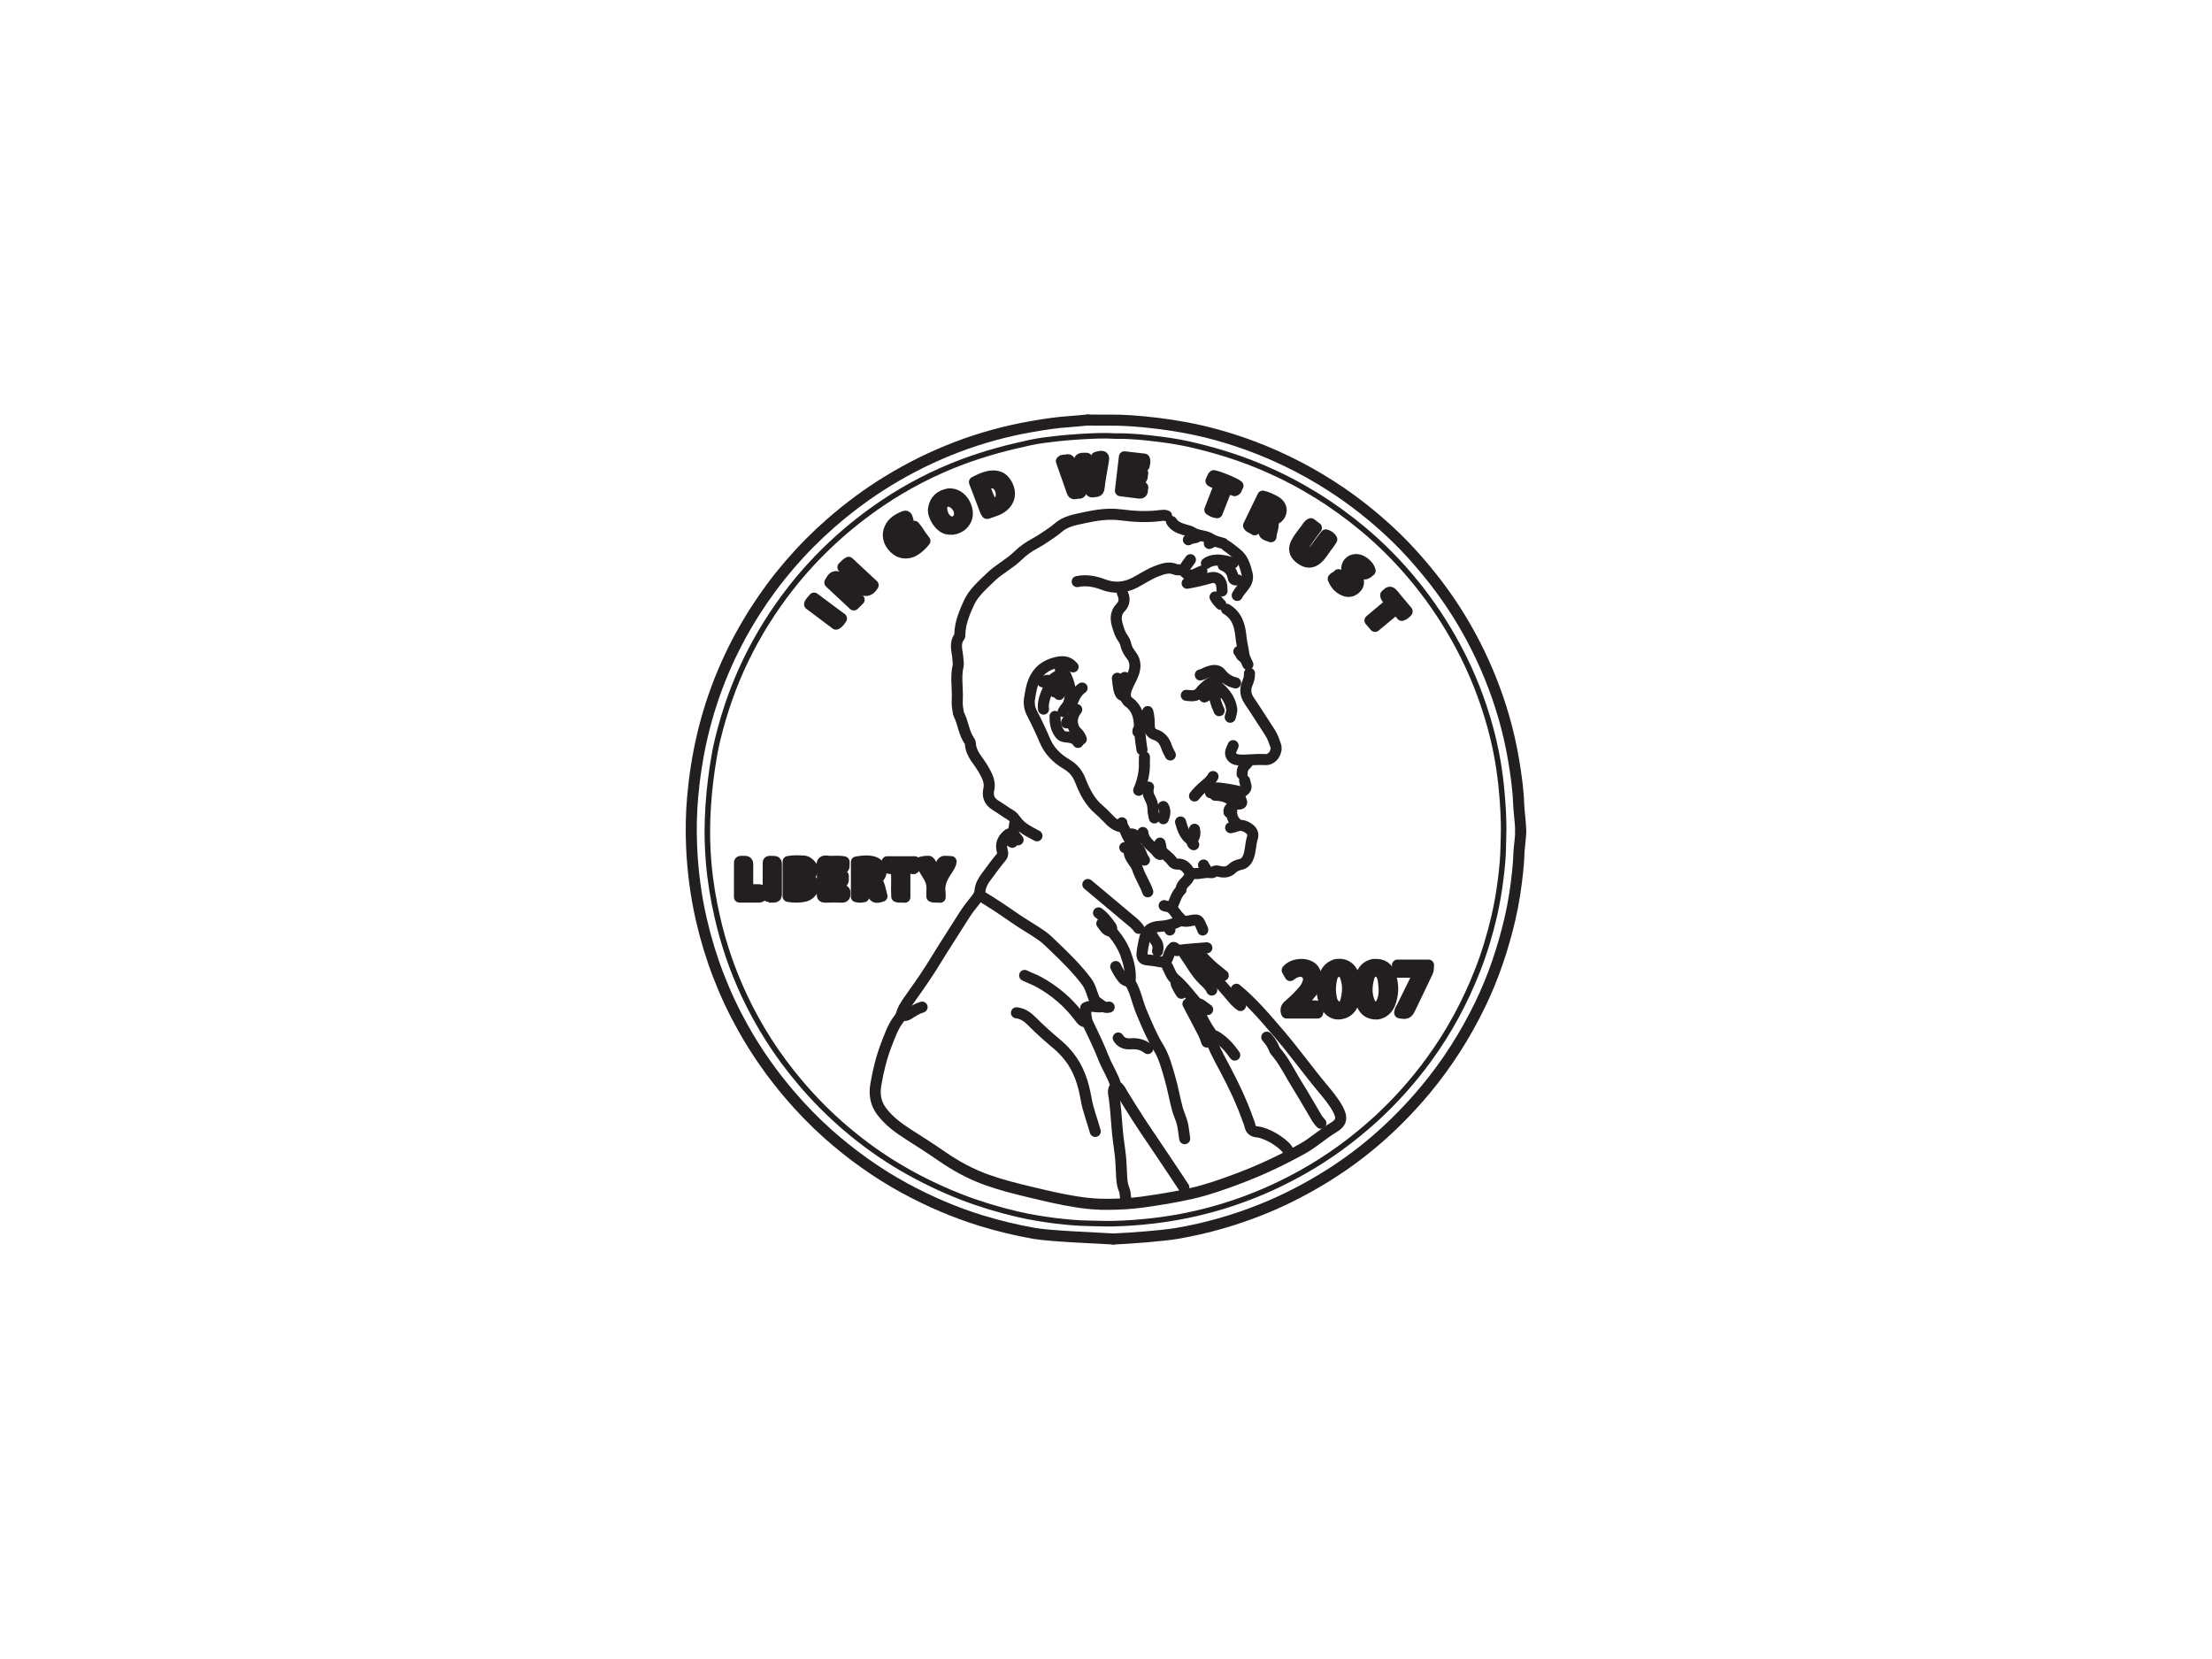 <?xml version="1.0" encoding="UTF-8"?>
<svg xmlns="http://www.w3.org/2000/svg" xmlns:xlink="http://www.w3.org/1999/xlink" width="200pt" height="150pt" viewBox="0 0 200 150" version="1.1">
<g id="surface1">
<path style="fill:none;stroke-width:0.5;stroke-linecap:round;stroke-linejoin:round;stroke:rgb(13.73%,12.16%,12.549%);stroke-opacity:1;stroke-miterlimit:10;" d="M -0.002 -0.001 C -1.107 0.069 -2.209 0.01 -3.314 -0.06 C -3.963 -0.103 -4.615 -0.15 -5.264 -0.224 C -6.099 -0.322 -6.943 -0.412 -7.764 -0.595 C -8.724 -0.81 -9.689 -1.029 -10.642 -1.294 C -11.736 -1.599 -12.814 -1.939 -13.873 -2.337 C -16.424 -3.298 -18.838 -4.541 -21.084 -6.056 C -24.228 -8.181 -26.994 -10.724 -29.338 -13.701 C -30.931 -15.728 -32.295 -17.904 -33.42 -20.22 C -34.541 -22.529 -35.381 -24.947 -35.986 -27.435 C -36.185 -28.244 -36.33 -29.076 -36.455 -29.904 C -36.689 -31.455 -36.838 -33.001 -36.896 -34.568 C -36.947 -35.908 -36.912 -37.244 -36.799 -38.576 C -36.658 -40.232 -36.389 -41.869 -36.014 -43.498 C -35.459 -45.927 -34.662 -48.267 -33.607 -50.525 C -32.283 -53.373 -30.599 -55.99 -28.568 -58.396 C -27.264 -59.947 -25.842 -61.376 -24.291 -62.689 C -22.728 -64.009 -21.068 -65.197 -19.291 -66.228 C -17.529 -67.248 -15.709 -68.126 -13.806 -68.857 C -12.185 -69.478 -10.521 -69.97 -8.834 -70.365 C -7.717 -70.626 -6.58 -70.806 -5.447 -70.951 C -4.471 -71.064 -3.486 -71.166 -2.502 -71.177 C -1.764 -71.189 -1.029 -71.224 -0.295 -71.212 C 0.901 -71.185 2.088 -71.103 3.276 -70.966 C 5.444 -70.724 7.565 -70.283 9.647 -69.654 C 12.154 -68.892 14.541 -67.869 16.826 -66.591 C 19.268 -65.228 21.502 -63.591 23.565 -61.709 C 25.322 -60.091 26.904 -58.322 28.315 -56.388 C 30.143 -53.884 31.6 -51.181 32.725 -48.302 C 33.35 -46.712 33.838 -45.08 34.225 -43.419 C 34.483 -42.314 34.67 -41.193 34.811 -40.068 C 34.932 -39.103 35.033 -38.13 35.045 -37.158 C 35.057 -36.427 35.096 -35.697 35.076 -34.97 C 35.053 -33.791 34.959 -32.611 34.838 -31.435 C 34.651 -29.685 34.319 -27.959 33.854 -26.267 C 33.158 -23.751 32.201 -21.326 30.959 -19.013 C 29.885 -17.005 28.635 -15.111 27.201 -13.334 C 25.756 -11.541 24.151 -9.896 22.377 -8.419 C 19.67 -6.158 16.694 -4.314 13.44 -2.908 C 11.447 -2.052 9.393 -1.392 7.287 -0.884 C 6.248 -0.63 5.186 -0.435 4.123 -0.302 C 2.768 -0.134 1.408 0.022 0.037 -0.001 " transform="matrix(1,0,0,-1,100.873,39.428)"/>
<path style="fill:none;stroke-width:1;stroke-linecap:round;stroke-linejoin:round;stroke:rgb(13.73%,12.16%,12.549%);stroke-opacity:1;stroke-miterlimit:10;" d="M -0.001 0 C 1.468 -1.211 2.683 -2.656 3.913 -4.094 C 5.257 -5.664 6.456 -7.344 7.781 -8.93 C 8.261 -9.508 8.753 -10.09 9.128 -10.754 C 9.609 -11.613 9.534 -12.047 8.781 -12.5 C 7.796 -13.082 6.964 -13.871 5.968 -14.422 C 4.073 -15.472 2.116 -16.394 0.077 -17.152 C -1.278 -17.66 -2.637 -18.14 -4.048 -18.461 C -5.528 -18.797 -7.024 -19.039 -8.532 -19.246 C -9.532 -19.383 -10.536 -19.433 -11.54 -19.445 C -12.481 -19.461 -13.423 -19.383 -14.36 -19.238 C -15.848 -19.012 -17.309 -18.656 -18.77 -18.308 C -20.02 -18.008 -21.27 -17.691 -22.485 -17.262 C -23.993 -16.734 -25.372 -15.976 -26.669 -15.078 C -27.661 -14.394 -28.669 -13.746 -29.68 -13.105 C -30.591 -12.523 -31.442 -11.887 -32.094 -11.015 C -32.634 -10.293 -32.747 -9.472 -32.602 -8.629 C -32.395 -7.402 -32.102 -6.195 -31.653 -5.023 C -31.333 -4.199 -31.048 -3.351 -30.489 -2.648 C -30.266 -2.375 -30.255 -2.047 -30.094 -1.758 C -29.844 -1.304 -29.544 -0.89 -29.243 -0.469 C -28.497 0.574 -27.77 1.641 -27.11 2.735 C -26.305 4.051 -25.454 5.336 -24.637 6.645 C -24.325 7.153 -23.954 7.61 -23.587 8.07 C -23.384 8.324 -23.212 8.555 -23.184 8.883 C -23.141 9.512 -22.762 9.985 -22.407 10.461 C -22.032 10.969 -21.661 11.481 -21.251 11.961 C -21.044 12.211 -21.165 12.457 -21.204 12.66 C -21.305 13.219 -21.083 13.606 -20.704 13.949 C -20.493 14.137 -20.212 14.102 -20.036 13.875 C -19.938 13.754 -19.837 13.633 -19.739 13.512 " transform="matrix(1,0,0,-1,111.79,89.445)"/>
<path style="fill:none;stroke-width:1;stroke-linecap:round;stroke-linejoin:round;stroke:rgb(13.73%,12.16%,12.549%);stroke-opacity:1;stroke-miterlimit:10;" d="M -0.001 -0.001 C -0.158 0.069 -0.326 0.053 -0.482 0.034 C -1.708 -0.134 -2.939 -0.072 -4.154 0.089 C -5.287 0.233 -6.365 0.065 -7.458 -0.173 C -8.29 -0.353 -9.126 -0.486 -9.794 -1.064 C -10.138 -1.368 -10.525 -1.618 -10.908 -1.876 C -11.232 -2.099 -11.56 -2.31 -11.912 -2.497 C -12.466 -2.798 -12.982 -3.15 -13.431 -3.595 C -14.197 -4.353 -15.189 -4.825 -15.951 -5.583 C -16.665 -6.282 -17.451 -6.939 -17.873 -7.861 C -18.287 -8.767 -18.677 -9.697 -18.697 -10.72 C -18.701 -10.782 -18.689 -10.861 -18.72 -10.904 C -19.224 -11.54 -18.912 -12.243 -18.873 -12.923 C -18.861 -13.154 -18.806 -13.404 -18.861 -13.618 C -19.064 -14.486 -18.919 -15.357 -18.919 -16.228 C -18.915 -16.63 -18.974 -17.036 -18.888 -17.443 C -18.845 -17.618 -18.861 -17.818 -18.771 -17.986 C -18.384 -18.755 -18.337 -19.661 -17.814 -20.38 C -17.783 -20.423 -17.744 -20.513 -17.744 -20.56 C -17.72 -21.54 -16.978 -22.165 -16.548 -22.947 C -16.24 -23.505 -15.923 -24.032 -16.08 -24.747 C -16.197 -25.282 -16.08 -25.798 -15.486 -26.161 C -15.017 -26.447 -14.576 -26.779 -14.099 -27.06 C -13.892 -27.181 -13.755 -27.372 -13.615 -27.568 C -13.138 -28.228 -12.415 -28.556 -11.724 -28.931 " transform="matrix(1,0,0,-1,105.482,46.639)"/>
<path style="fill:none;stroke-width:1;stroke-linecap:round;stroke-linejoin:round;stroke:rgb(13.73%,12.16%,12.549%);stroke-opacity:1;stroke-miterlimit:10;" d="M 0.001 -0.001 C 0.431 -0.291 0.735 -0.697 1.036 -1.103 C 1.126 -1.22 1.224 -1.345 1.189 -1.505 C 1.15 -1.658 1.263 -1.744 1.337 -1.833 C 1.818 -2.416 2.22 -3.052 2.47 -3.751 C 2.743 -4.509 2.931 -5.306 2.86 -6.134 C 2.853 -6.205 2.86 -6.291 2.896 -6.353 C 3.368 -7.154 3.513 -8.076 3.868 -8.919 C 4.337 -10.029 4.794 -11.15 5.427 -12.185 C 5.939 -13.025 6.173 -13.959 6.443 -14.876 C 6.72 -15.814 6.876 -16.787 7.134 -17.732 C 7.263 -18.201 7.497 -18.65 7.599 -19.13 C 7.689 -19.552 7.728 -19.986 7.79 -20.412 " transform="matrix(1,0,0,-1,99.323,82.541)"/>
<path style="fill:none;stroke-width:1;stroke-linecap:round;stroke-linejoin:round;stroke:rgb(13.73%,12.16%,12.549%);stroke-opacity:1;stroke-miterlimit:10;" d="M -0 0.001 C -0.364 0.192 -0.778 0.052 -1.145 0.196 C -1.254 0.341 -1.137 0.501 -1.149 0.661 C -1.164 0.853 -1.024 0.864 -0.891 0.841 C -0.621 0.786 -0.348 0.767 -0.074 0.771 C 0.023 0.864 -0.031 0.997 0.004 1.099 C 0.082 1.306 -0.004 1.349 -0.188 1.36 C -0.324 1.372 -0.457 1.411 -0.594 1.431 C -1.082 1.493 -1.082 1.489 -0.953 2.021 C -0.594 1.985 -0.223 1.95 0.156 1.915 C 0.187 2.126 0.273 2.306 0.172 2.521 C -0.395 2.587 -0.977 2.653 -1.629 2.728 C -1.746 1.708 -1.867 0.692 -1.989 -0.335 C -1.375 -0.409 -0.817 -0.479 -0.262 -0.554 C -0.102 -0.573 -0.035 -0.495 -0 -0.366 C 0.027 -0.261 -0.047 -0.14 0.035 -0.038 " transform="matrix(1,0,0,-1,103.293,44.032)"/>
<path style="fill:none;stroke-width:1;stroke-linecap:round;stroke-linejoin:round;stroke:rgb(13.73%,12.16%,12.549%);stroke-opacity:1;stroke-miterlimit:10;" d="M -0 -0.001 C 1.086 -0.634 2.125 -1.345 3.152 -2.056 C 3.976 -2.634 4.867 -3.11 5.68 -3.7 C 6.015 -3.946 6.301 -4.239 6.598 -4.52 C 7.676 -5.552 8.746 -6.591 9.644 -7.786 C 10.008 -8.266 10.113 -8.86 10.348 -9.399 C 10.367 -9.446 10.359 -9.528 10.387 -9.544 C 10.824 -9.72 11.105 -10.247 11.683 -10.095 " transform="matrix(1,0,0,-1,88.602,80.964)"/>
<path style="fill:none;stroke-width:1;stroke-linecap:round;stroke-linejoin:round;stroke:rgb(13.73%,12.16%,12.549%);stroke-opacity:1;stroke-miterlimit:10;" d="M -0.002 0.002 C 0.014 -0.319 -0.08 -0.631 -0.197 -0.912 C -0.439 -1.495 -0.353 -1.987 -0.006 -2.498 C 0.635 -3.44 1.236 -4.409 1.858 -5.358 C 2.1 -5.725 2.229 -6.135 2.369 -6.537 C 2.533 -7.006 2.143 -7.834 1.408 -7.795 C 0.932 -7.768 0.447 -7.795 -0.037 -7.823 C -0.416 -7.85 -0.83 -7.877 -1.224 -7.784 C -1.533 -7.709 -1.771 -7.393 -1.701 -7.084 C -1.654 -6.897 -1.557 -6.717 -1.482 -6.534 " transform="matrix(1,0,0,-1,112.975,60.884)"/>
<path style="fill:none;stroke-width:1;stroke-linecap:round;stroke-linejoin:round;stroke:rgb(13.73%,12.16%,12.549%);stroke-opacity:1;stroke-miterlimit:10;" d="M 0.001 0 C -0.468 0.563 -1.042 0.539 -1.745 0.332 C -3.132 -0.078 -3.663 -1.125 -3.859 -2.422 C -3.898 -2.68 -3.964 -2.937 -3.964 -3.191 C -3.96 -3.539 -3.89 -3.863 -3.718 -4.187 C -3.292 -5 -2.902 -5.828 -2.542 -6.676 C -2.16 -7.59 -1.452 -8.297 -0.585 -8.801 C 0.036 -9.164 0.423 -9.656 0.673 -10.312 C 1.055 -11.297 1.532 -12.226 2.368 -12.926 C 2.743 -13.238 3.059 -13.613 3.415 -13.949 C 3.715 -14.23 4.059 -14.441 4.489 -14.465 " transform="matrix(1,0,0,-1,97.023,60.297)"/>
<path style="fill:none;stroke-width:1;stroke-linecap:round;stroke-linejoin:round;stroke:rgb(13.73%,12.16%,12.549%);stroke-opacity:1;stroke-miterlimit:10;" d="M 0 -0 C -0.258 -0.344 -0.531 -0.676 -0.773 -1.031 C -0.918 -1.246 -1.09 -1.43 -1.262 -1.617 C -1.445 -1.817 -1.652 -1.793 -1.855 -1.684 C -2.07 -1.563 -2.172 -1.242 -2.035 -1.031 C -1.769 -0.617 -1.473 -0.219 -1.187 0.183 C -1.074 0.344 -0.953 0.496 -0.816 0.676 C -0.992 0.808 -1.152 0.933 -1.312 1.051 C -1.559 0.961 -1.621 0.75 -1.746 0.59 C -2.051 0.199 -2.359 -0.188 -2.602 -0.621 C -2.91 -1.184 -2.828 -1.656 -2.34 -2.055 C -1.734 -2.543 -1.227 -2.531 -0.746 -2.121 C -0.332 -1.766 -0.09 -1.258 0.258 -0.844 C 0.375 -0.699 0.469 -0.531 0.574 -0.371 C 0.461 -0.133 0.258 -0.035 0.035 0.039 " transform="matrix(1,0,0,-1,119.84,48.402)"/>
<path style="fill:none;stroke-width:1;stroke-linecap:round;stroke-linejoin:round;stroke:rgb(13.73%,12.16%,12.549%);stroke-opacity:1;stroke-miterlimit:10;" d="M 0.001 -0.001 C 0.407 0.167 0.618 0.453 0.595 0.808 C 0.568 1.226 0.275 1.55 -0.147 1.656 C -0.632 1.777 -1.112 1.718 -1.632 1.632 L -1.632 -1.505 C -1.409 -1.563 -1.186 -1.563 -0.964 -1.505 C -0.874 -1.118 -0.968 -0.719 -0.909 -0.321 C -0.577 -0.239 -0.366 -0.321 -0.292 -0.661 C -0.268 -0.786 -0.214 -0.903 -0.186 -1.028 C -0.061 -1.594 0.075 -1.665 0.681 -1.462 C 0.525 -0.969 0.505 -0.426 0.15 -0.001 " transform="matrix(1,0,0,-1,79.065,79.57)"/>
<path style="fill:none;stroke-width:1;stroke-linecap:round;stroke-linejoin:round;stroke:rgb(13.73%,12.16%,12.549%);stroke-opacity:1;stroke-miterlimit:10;" d="M 0.002 0.001 C -0.127 -0.261 -0.076 -0.507 0.029 -0.773 C 0.381 -1.644 0.846 -2.448 1.279 -3.276 C 2.002 -4.651 2.67 -6.058 3.189 -7.526 C 3.267 -7.753 3.373 -7.976 3.424 -8.218 C 3.486 -8.523 3.689 -8.71 4.045 -8.741 C 4.904 -8.823 6.267 -9.624 6.791 -10.316 " transform="matrix(1,0,0,-1,109.6,93.595)"/>
<path style="fill:none;stroke-width:1;stroke-linecap:round;stroke-linejoin:round;stroke:rgb(13.73%,12.16%,12.549%);stroke-opacity:1;stroke-miterlimit:10;" d="M 0.002 -0.002 C -0.272 0.994 -0.655 1.947 -0.83 2.971 C -1.069 4.33 -1.479 5.643 -2.365 6.764 C -2.674 7.147 -3.006 7.502 -3.377 7.818 C -4.19 8.498 -4.975 9.193 -5.721 9.947 C -6.1 10.33 -6.541 10.662 -7.123 10.721 " transform="matrix(1,0,0,-1,99.026,102.295)"/>
<path style="fill:none;stroke-width:1;stroke-linecap:round;stroke-linejoin:round;stroke:rgb(13.73%,12.16%,12.549%);stroke-opacity:1;stroke-miterlimit:10;" d="M 0.001 -0.001 C -0.112 -0.083 -0.214 -0.185 -0.335 -0.255 C -0.734 -0.489 -1.237 -0.36 -1.558 0.073 C -1.851 0.479 -1.796 0.968 -1.526 1.218 C -1.331 1.394 -1.144 1.581 -0.89 1.644 C -0.554 1.726 -0.691 1.905 -0.741 2.093 C -0.816 2.382 -0.984 2.272 -1.151 2.202 C -1.737 1.952 -2.226 1.593 -2.405 0.952 C -2.569 0.374 -2.351 -0.298 -1.71 -0.778 C -1.296 -1.091 -0.687 -1.149 -0.148 -0.849 C 0.243 -0.622 0.559 -0.325 0.852 0.046 C 0.688 0.269 0.513 0.476 0.376 0.702 C 0.235 0.936 0.075 1.155 -0.109 1.366 C -0.425 1.151 -0.73 0.94 -1.042 0.729 C -1.038 0.53 -0.878 0.409 -0.776 0.253 C -0.601 0.253 -0.507 0.401 -0.335 0.487 C -0.23 0.347 -0.112 0.19 0.001 0.034 " transform="matrix(1,0,0,-1,82.776,48.952)"/>
<path style="fill:none;stroke-width:1;stroke-linecap:round;stroke-linejoin:round;stroke:rgb(13.73%,12.16%,12.549%);stroke-opacity:1;stroke-miterlimit:10;" d="M -0 0.002 C 0.187 -0.451 0.465 -0.819 0.926 -1.029 C 1.281 -1.19 1.617 -1.194 1.929 -0.951 C 2.277 -0.682 2.367 -0.365 2.222 0.072 C 2.156 0.271 2.054 0.467 1.969 0.662 C 1.902 0.81 1.906 0.959 2.043 1.06 C 2.179 1.166 2.308 1.06 2.41 0.986 C 2.601 0.846 2.715 0.631 2.851 0.435 C 3.07 0.455 3.191 0.619 3.34 0.728 C 3.234 1.228 2.582 1.697 2.191 1.732 C 1.496 1.795 1.094 1.217 1.258 0.623 C 1.316 0.4 1.429 0.205 1.519 0.002 C 1.59 -0.158 1.605 -0.319 1.449 -0.44 C 1.304 -0.549 1.152 -0.463 1.043 -0.397 C 0.769 -0.229 0.672 0.088 0.469 0.369 C 0.367 0.181 0.156 0.178 0.039 0.037 " transform="matrix(1,0,0,-1,120.543,52.33)"/>
<path style="fill:none;stroke-width:1;stroke-linecap:round;stroke-linejoin:round;stroke:rgb(13.73%,12.16%,12.549%);stroke-opacity:1;stroke-miterlimit:10;" d="M 0.001 0 C 0.103 0.168 -0.014 0.301 -0.081 0.442 C -0.163 0.617 -0.296 0.774 -0.366 0.957 C -0.432 1.129 -0.468 1.313 -0.632 1.43 C -0.686 1.465 -1.198 1.407 -1.354 1.356 C -1.198 0.926 -0.956 0.532 -0.721 0.16 C -0.448 -0.269 -0.335 -0.687 -0.37 -1.175 C -0.382 -1.355 -0.374 -1.543 -0.374 -1.746 C -0.143 -1.843 0.099 -1.773 0.372 -1.812 C 0.372 -1.64 0.388 -1.515 0.368 -1.398 C 0.247 -0.64 0.552 -0.015 0.958 0.59 C 1.122 0.832 1.31 1.082 1.364 1.41 C 1.2 1.418 1.064 1.422 0.927 1.434 C 0.697 1.453 0.56 1.418 0.462 1.145 C 0.364 0.86 0.263 0.539 0.001 0.328 " transform="matrix(1,0,0,-1,84.632,79.313)"/>
<path style="fill:none;stroke-width:1;stroke-linecap:round;stroke-linejoin:round;stroke:rgb(13.73%,12.16%,12.549%);stroke-opacity:1;stroke-miterlimit:10;" d="M -0.001 0.002 C 0.089 -0.83 0.003 -1.666 0.05 -2.522 C 0.265 -2.619 0.507 -2.545 0.781 -2.58 L 0.781 0.084 C 1.039 -0.1 1.253 0.099 1.488 0.006 C 1.601 -0.041 1.679 0.045 1.671 0.185 C 1.664 0.318 1.671 0.451 1.671 0.623 L -0.821 0.623 C -0.797 0.439 -0.848 0.256 -0.774 0.068 C -0.536 -0.018 -0.286 0.002 -0.036 0.002 " transform="matrix(1,0,0,-1,81.032,78.541)"/>
<path style="fill:none;stroke-width:1;stroke-linecap:round;stroke-linejoin:round;stroke:rgb(13.73%,12.16%,12.549%);stroke-opacity:1;stroke-miterlimit:10;" d="M 0.002 0 C 0.607 -0.113 0.713 -0.078 0.963 0.442 C 1.49 1.528 2.002 2.621 2.525 3.703 C 2.627 3.91 2.58 4.098 2.607 4.313 L -0.201 4.313 L -0.201 3.672 L 1.764 3.672 C 1.248 2.621 0.752 1.625 0.264 0.621 C 0.17 0.434 0.025 0.258 0.002 0.035 " transform="matrix(1,0,0,-1,126.553,91.574)"/>
<path style="fill:none;stroke-width:1;stroke-linecap:round;stroke-linejoin:round;stroke:rgb(13.73%,12.16%,12.549%);stroke-opacity:1;stroke-miterlimit:10;" d="M -0.001 -0.002 C -0.322 -0.306 -0.181 -0.689 -0.134 -1.029 C -0.017 -1.896 0.046 -2.767 0.112 -3.638 C 0.167 -4.361 0.261 -5.084 0.362 -5.803 C 0.456 -6.435 0.487 -7.072 0.514 -7.713 C 0.538 -8.271 0.542 -8.834 0.772 -9.369 C 0.866 -9.588 0.854 -9.853 0.889 -10.095 " transform="matrix(1,0,0,-1,100.88,98.217)"/>
<path style="fill:none;stroke-width:1;stroke-linecap:round;stroke-linejoin:round;stroke:rgb(13.73%,12.16%,12.549%);stroke-opacity:1;stroke-miterlimit:10;" d="M -0.001 0 C 0.335 -0.07 0.444 -0.266 0.335 -0.586 C 0.311 -0.656 0.311 -0.734 0.296 -0.809 C 0.171 -1.434 0.171 -1.434 0.866 -1.672 C 0.89 -1.164 1.186 -0.703 1.011 -0.156 C 1.311 -0.094 1.565 0.07 1.706 0.367 C 1.897 0.785 1.753 1.266 1.225 1.547 C 0.89 1.727 0.557 1.895 0.124 2 C -0.302 1.121 -0.732 0.234 -1.165 -0.664 C -1.044 -0.875 -0.79 -0.887 -0.614 -1.043 C -0.302 -0.773 -0.314 -0.324 -0.036 -0.035 " transform="matrix(1,0,0,-1,114.052,46.859)"/>
<path style="fill:none;stroke-width:1;stroke-linecap:round;stroke-linejoin:round;stroke:rgb(13.73%,12.16%,12.549%);stroke-opacity:1;stroke-miterlimit:10;" d="M -0.001 0 C 0.44 0.071 0.702 0.653 0.44 1.028 C 0.276 1.262 0.03 1.446 -0.259 1.461 C -0.716 1.481 -1.177 1.508 -1.65 1.414 L -1.65 -1.734 C -1.15 -1.82 -0.669 -1.832 -0.185 -1.726 C 0.491 -1.574 0.862 -0.863 0.518 -0.367 C 0.428 -0.238 0.323 -0.121 0.221 0 " transform="matrix(1,0,0,-1,72.908,79.313)"/>
<path style="fill:none;stroke-width:1;stroke-linecap:round;stroke-linejoin:round;stroke:rgb(13.73%,12.16%,12.549%);stroke-opacity:1;stroke-miterlimit:10;" d="M -0 -0.001 C -0.938 1.405 -1.868 2.819 -2.821 4.218 C -3.778 5.612 -4.692 7.034 -5.567 8.479 C -5.711 8.721 -5.821 8.987 -6.082 9.139 C -6.118 9.163 -6.149 9.19 -6.165 9.245 C -6.403 10.093 -6.915 10.823 -7.235 11.636 C -7.661 12.721 -8.168 13.78 -8.68 14.831 C -8.832 15.143 -8.93 15.932 -8.872 16.237 C -8.399 16.518 -7.899 16.253 -7.418 16.335 " transform="matrix(1,0,0,-1,107.04,107.358)"/>
<path style="fill:none;stroke-width:1;stroke-linecap:round;stroke-linejoin:round;stroke:rgb(13.73%,12.16%,12.549%);stroke-opacity:1;stroke-miterlimit:10;" d="M -0 -0.001 C -0.211 -0.099 -0.418 -0.2 -0.633 -0.294 C -1.012 -0.458 -1.32 -0.376 -1.594 -0.036 C -1.703 0.1 -1.856 0.089 -2.004 0.108 C -2.129 0.128 -2.25 0.085 -2.375 0.143 C -2.957 0.401 -3.492 0.214 -4.047 0.007 C -4.762 -0.255 -5.379 -0.693 -6.043 -1.036 C -6.981 -1.521 -7.91 -1.599 -8.906 -1.224 C -9.664 -0.935 -10.457 -0.775 -11.277 -0.954 " transform="matrix(1,0,0,-1,108.672,51.632)"/>
<path style="fill:none;stroke-width:1;stroke-linecap:round;stroke-linejoin:round;stroke:rgb(13.73%,12.16%,12.549%);stroke-opacity:1;stroke-miterlimit:10;" d="M -0 0.001 C 0.5 -0.097 1.019 0.024 1.519 -0.07 C 1.527 -0.265 1.605 -0.46 1.515 -0.675 L -1.282 -0.675 C -1.391 -0.398 -1.336 -0.187 -1.118 0.004 C -0.653 0.403 -0.215 0.825 0.183 1.286 C 0.375 1.504 0.535 1.743 0.632 2.02 C 0.742 2.34 0.738 2.657 0.476 2.899 C 0.199 3.161 -0.153 3.122 -0.481 3.004 C -0.645 2.95 -0.782 2.821 -0.961 2.711 C -1.047 2.864 -1.141 3.028 -1.231 3.188 C -0.672 3.879 0.757 3.895 1.195 3.2 C 1.468 2.766 1.539 2.047 1.218 1.547 C 0.863 0.985 0.371 0.532 -0.079 0.04 C -0.133 -0.023 -0.247 -0.035 -0.332 -0.074 " transform="matrix(1,0,0,-1,117.614,90.915)"/>
<path style="fill:none;stroke-width:1;stroke-linecap:round;stroke-linejoin:round;stroke:rgb(13.73%,12.16%,12.549%);stroke-opacity:1;stroke-miterlimit:10;" d="M 0.001 -0.002 C 0.247 -0.295 0.497 -0.592 0.626 -0.955 C 0.715 -1.201 0.883 -1.385 1.04 -1.576 C 1.727 -2.443 2.188 -3.447 2.778 -4.373 C 3.395 -5.357 3.965 -6.377 4.567 -7.381 C 4.657 -7.525 4.786 -7.65 4.895 -7.783 " transform="matrix(1,0,0,-1,114.535,93.775)"/>
<path style="fill:none;stroke-width:1;stroke-linecap:round;stroke-linejoin:round;stroke:rgb(13.73%,12.16%,12.549%);stroke-opacity:1;stroke-miterlimit:10;" d="M 0.002 -0.002 C 0.228 -0.361 0.291 -0.783 0.443 -1.174 C 0.505 -1.342 0.556 -1.521 0.779 -1.463 C 0.986 -1.404 1.275 -1.517 1.314 -1.103 C 1.4 -0.275 1.576 0.537 1.705 1.358 C 1.763 1.721 1.693 1.783 1.337 1.725 C 1.248 1.709 1.162 1.678 1.072 1.651 C 0.9 1.166 1.033 0.615 0.759 0.147 " transform="matrix(1,0,0,-1,98.061,43.006)"/>
<path style="fill:none;stroke-width:1;stroke-linecap:round;stroke-linejoin:round;stroke:rgb(13.73%,12.16%,12.549%);stroke-opacity:1;stroke-miterlimit:10;" d="M 0.002 0.002 C 0.24 -0.471 0.217 -0.932 -0.155 -1.318 C -0.698 -1.889 -0.588 -2.502 -0.373 -3.158 C -0.268 -3.498 -0.147 -3.822 0.068 -4.115 C 0.181 -4.276 0.275 -4.459 0.314 -4.662 C 0.392 -5.037 0.595 -5.354 0.822 -5.651 C 1.31 -6.291 1.17 -6.955 0.877 -7.592 C 0.72 -7.928 0.529 -8.272 0.404 -8.604 C 0.263 -8.986 0.127 -9.529 0.595 -9.869 C 1.33 -10.408 1.525 -11.174 1.552 -12.002 C 1.58 -12.733 1.658 -13.455 1.779 -14.17 " transform="matrix(1,0,0,-1,101.475,53.615)"/>
<path style="fill:none;stroke-width:1;stroke-linecap:round;stroke-linejoin:round;stroke:rgb(13.73%,12.16%,12.549%);stroke-opacity:1;stroke-miterlimit:10;" d="M 0.001 0.002 C 0.501 0.182 1.024 0.295 1.45 0.658 C 2.02 1.143 2.165 1.826 1.817 2.533 C 1.426 3.342 0.805 3.478 0.11 3.342 C -0.347 3.244 -0.761 3.037 -1.163 2.83 C -0.816 1.924 -0.48 1.057 -0.156 0.182 C -0.128 0.103 -0.081 0.061 -0.038 0.002 " transform="matrix(1,0,0,-1,89.269,46.42)"/>
<path style="fill:none;stroke-width:1;stroke-linecap:round;stroke-linejoin:round;stroke:rgb(13.73%,12.16%,12.549%);stroke-opacity:1;stroke-miterlimit:10;" d="M -0.001 0.002 C 0.249 0.115 0.464 -0.076 0.707 -0.084 C 0.929 -0.088 1.171 -0.135 1.371 -0.229 C 1.835 -0.447 2.136 -0.283 2.402 0.158 C 1.671 0.838 0.933 1.521 0.187 2.221 C -0.02 2.131 -0.126 1.947 -0.329 1.783 C 0.257 1.271 0.691 0.639 1.41 0.33 " transform="matrix(1,0,0,-1,76.543,53.064)"/>
<path style="fill:none;stroke-width:1;stroke-linecap:round;stroke-linejoin:round;stroke:rgb(13.73%,12.16%,12.549%);stroke-opacity:1;stroke-miterlimit:10;" d="M -0.002 -0.001 C 0.795 -0.599 1.592 -1.197 2.381 -1.79 C 2.623 -1.685 2.717 -1.497 2.877 -1.279 C 2.041 -0.658 1.225 -0.048 0.4 0.565 C 0.221 0.374 0.088 0.221 -0.002 0.038 " transform="matrix(1,0,0,-1,73.205,54.643)"/>
<path style="fill:none;stroke-width:1;stroke-linecap:round;stroke-linejoin:round;stroke:rgb(13.73%,12.16%,12.549%);stroke-opacity:1;stroke-miterlimit:10;" d="M 0 0.002 C 0.414 -0.209 0.856 -0.354 1.266 -0.58 C 2.719 -1.377 3.946 -2.424 4.938 -3.744 C 5.106 -3.967 5.254 -4.225 5.606 -4.182 " transform="matrix(1,0,0,-1,92.644,88.197)"/>
<path style="fill:none;stroke-width:1;stroke-linecap:round;stroke-linejoin:round;stroke:rgb(13.73%,12.16%,12.549%);stroke-opacity:1;stroke-miterlimit:10;" d="M -0.001 -0.001 C 0.233 -0.11 0.471 -0.22 0.733 -0.345 C 0.444 -1.083 0.155 -1.821 -0.138 -2.575 C 0.077 -2.712 0.276 -2.817 0.526 -2.837 C 0.819 -2.095 1.104 -1.357 1.397 -0.618 C 1.667 -0.63 1.877 -0.786 2.116 -0.845 C 2.338 -0.778 2.272 -0.524 2.409 -0.403 C 2.178 -0.185 0.823 0.386 0.221 0.511 C 0.073 0.39 0.069 0.186 -0.037 0.034 " transform="matrix(1,0,0,-1,109.525,43.519)"/>
<path style="fill:none;stroke-width:1;stroke-linecap:round;stroke-linejoin:round;stroke:rgb(13.73%,12.16%,12.549%);stroke-opacity:1;stroke-miterlimit:10;" d="M -0.001 0.002 C -0.548 -0.315 -1.153 -0.475 -1.778 -0.51 C -2.673 -0.561 -3.071 -0.889 -3.243 -1.764 C -3.317 -2.143 -3.407 -2.522 -3.442 -2.901 C -3.485 -3.346 -3.356 -3.522 -2.927 -3.553 C -2.399 -3.588 -1.891 -3.713 -1.38 -3.784 C -1.005 -3.389 -1.04 -2.772 -0.61 -2.424 C -0.399 -2.428 -0.407 -2.635 -0.302 -2.709 C 0.605 -2.588 1.507 -2.526 2.413 -2.459 " transform="matrix(1,0,0,-1,106.704,83.24)"/>
<path style="fill:none;stroke-width:1;stroke-linecap:round;stroke-linejoin:round;stroke:rgb(13.73%,12.16%,12.549%);stroke-opacity:1;stroke-miterlimit:10;" d="M 0.001 0.002 C 0.044 0.775 -0.401 1.416 -0.592 2.131 C -0.639 2.299 -0.78 2.314 -0.885 2.268 C -1.034 2.205 -1.214 2.311 -1.35 2.15 C -1.026 1.232 -0.694 0.307 -0.374 -0.627 C -0.299 -0.838 -0.124 -0.807 -0.006 -0.76 C 0.15 -0.697 0.427 -0.865 0.451 -0.514 C 0.501 0.197 0.744 0.889 0.669 1.615 " transform="matrix(1,0,0,-1,97.319,43.85)"/>
<path style="fill:none;stroke-width:1;stroke-linecap:round;stroke-linejoin:round;stroke:rgb(13.73%,12.16%,12.549%);stroke-opacity:1;stroke-miterlimit:10;" d="M 0.001 0.001 C 0.63 0.153 0.837 0.794 0.447 1.395 C 0.4 1.462 0.345 1.52 0.294 1.579 C 0.052 1.86 -0.397 2.001 -0.631 1.872 C -0.936 1.708 -1.045 1.352 -0.928 0.919 C -0.799 0.45 -0.541 0.11 -0.038 0.001 " transform="matrix(1,0,0,-1,86.116,47.227)"/>
<path style="fill:none;stroke-width:1;stroke-linecap:round;stroke-linejoin:round;stroke:rgb(13.73%,12.16%,12.549%);stroke-opacity:1;stroke-miterlimit:10;" d="M -0.001 0.002 C -0.423 0.502 -0.853 0.998 -1.259 1.51 C -1.454 1.752 -1.615 1.818 -1.818 1.541 C -1.853 1.494 -1.95 1.521 -1.935 1.431 C -1.9 1.135 -1.587 1.025 -1.478 0.752 C -2.099 0.228 -2.728 -0.299 -3.357 -0.834 C -3.197 -1.022 -3.048 -1.194 -2.9 -1.369 C -2.267 -0.842 -1.642 -0.322 -0.993 0.217 C -0.818 0.013 -0.65 -0.178 -0.478 -0.373 C -0.282 -0.319 -0.142 -0.178 -0.001 -0.033 " transform="matrix(1,0,0,-1,127.224,55.267)"/>
<path style="fill:none;stroke-width:1;stroke-linecap:round;stroke-linejoin:round;stroke:rgb(13.73%,12.16%,12.549%);stroke-opacity:1;stroke-miterlimit:10;" d="M 0.002 0.001 C 0.31 -0.202 0.592 -0.448 0.885 -0.671 C 1.49 -1.132 1.689 -1.827 1.861 -2.531 C 1.982 -3.007 1.795 -3.359 1.525 -3.706 C 1.33 -3.96 1.103 -4.187 0.967 -4.48 " transform="matrix(1,0,0,-1,110.897,49.356)"/>
<path style="fill:none;stroke-width:1;stroke-linecap:round;stroke-linejoin:round;stroke:rgb(13.73%,12.16%,12.549%);stroke-opacity:1;stroke-miterlimit:10;" d="M 0 -0 C 1.383 -1.164 2.77 -2.328 4.157 -3.485 C 4.328 -3.629 4.469 -3.793 4.602 -3.965 " transform="matrix(1,0,0,-1,98.359,79.972)"/>
<path style="fill:none;stroke-width:1;stroke-linecap:round;stroke-linejoin:round;stroke:rgb(13.73%,12.16%,12.549%);stroke-opacity:1;stroke-miterlimit:10;" d="M 0.001 -0.001 C 0.149 0.038 0.306 0.053 0.442 0.116 C 0.919 0.315 1.333 0.17 1.7 -0.115 C 1.958 -0.31 2.075 -0.587 1.97 -0.915 C 1.774 -1.501 1.829 -2.138 1.575 -2.72 C 1.427 -3.056 1.2 -3.267 0.888 -3.326 C 0.579 -3.384 0.321 -3.513 0.118 -3.712 C -0.226 -4.048 -0.628 -4.048 -1.034 -3.955 C -1.218 -3.912 -1.362 -3.857 -1.526 -3.998 C -1.585 -4.048 -1.698 -4.083 -1.78 -4.068 C -2.268 -3.982 -2.741 -4.169 -3.229 -4.15 C -3.487 -4.138 -3.671 -4.271 -3.788 -4.513 C -3.979 -4.904 -4.483 -5.107 -4.487 -5.615 C -4.952 -6.06 -5.05 -6.697 -5.343 -7.232 " transform="matrix(1,0,0,-1,111.269,74.835)"/>
<path style="fill:none;stroke-width:1;stroke-linecap:round;stroke-linejoin:round;stroke:rgb(13.73%,12.16%,12.549%);stroke-opacity:1;stroke-miterlimit:10;" d="M 0.001 0.001 C 0.833 -0.815 1.759 -1.538 2.52 -2.421 C 2.891 -2.85 3.27 -3.272 3.634 -3.71 C 3.817 -3.936 4.032 -4.128 4.266 -4.296 " transform="matrix(1,0,0,-1,107.894,86.618)"/>
<path style="fill:none;stroke-width:1;stroke-linecap:round;stroke-linejoin:round;stroke:rgb(13.73%,12.16%,12.549%);stroke-opacity:1;stroke-miterlimit:10;" d="M 0.002 0.001 C 0.955 -0.569 1.209 -1.483 1.306 -2.495 C 1.353 -2.999 1.49 -3.499 1.553 -4.002 C 1.599 -4.366 1.775 -4.674 1.931 -4.995 " transform="matrix(1,0,0,-1,110.897,55.084)"/>
<path style="fill:none;stroke-width:1;stroke-linecap:round;stroke-linejoin:round;stroke:rgb(13.73%,12.16%,12.549%);stroke-opacity:1;stroke-miterlimit:10;" d="M 0.001 -0.001 C 0.119 -0.419 0.134 -0.856 0.138 -1.286 C 0.142 -1.692 0.287 -1.966 0.669 -2.087 C 1.244 -2.27 1.537 -2.688 1.712 -3.227 C 1.791 -3.473 1.927 -3.696 2.041 -3.927 " transform="matrix(1,0,0,-1,103.776,64.335)"/>
<path style="fill:none;stroke-width:1;stroke-linecap:round;stroke-linejoin:round;stroke:rgb(13.73%,12.16%,12.549%);stroke-opacity:1;stroke-miterlimit:10;" d="M -0.001 0.001 C 0.073 0.055 0.069 0.18 0.222 0.157 C 0.429 0.126 0.644 0.149 0.855 0.149 C 1.261 0.149 1.261 0.149 1.261 0.552 L 1.261 0.727 C 0.847 0.821 0.421 0.762 -0.001 0.77 C -0.22 0.77 -0.501 0.872 -0.653 0.72 C -0.79 0.587 -0.7 0.321 -0.7 0.11 C -0.708 -0.648 -0.696 -1.405 -0.712 -2.163 C -0.716 -2.374 -0.688 -2.472 -0.446 -2.464 C 0.05 -2.448 0.546 -2.445 1.038 -2.464 C 1.312 -2.476 1.335 -2.347 1.343 -2.128 C 1.351 -1.898 1.273 -1.82 1.038 -1.831 C 0.718 -1.843 0.398 -1.835 0.03 -1.835 C 0.058 -1.589 -0.005 -1.347 0.073 -1.101 C 0.308 -1.101 0.542 -1.097 0.78 -1.101 C 1.19 -1.113 1.202 -1.101 1.19 -0.695 C 1.187 -0.648 1.19 -0.601 1.19 -0.542 C 1.015 -0.421 0.816 -0.488 0.632 -0.48 C 0.444 -0.468 0.261 -0.476 0.038 -0.476 L 0.038 -0.034 " transform="matrix(1,0,0,-1,75.059,78.653)"/>
<path style="fill:none;stroke-width:1;stroke-linecap:round;stroke-linejoin:round;stroke:rgb(13.73%,12.16%,12.549%);stroke-opacity:1;stroke-miterlimit:10;" d="M 0.001 -0 C 0.095 0.484 -0.179 0.887 -0.3 1.32 C -0.382 1.605 -0.499 1.883 -0.608 2.18 C -0.632 2.187 -0.667 2.203 -0.706 2.199 C -1.288 2.195 -1.265 2.191 -1.382 1.617 C -1.456 1.262 -1.382 0.871 -1.616 0.551 " transform="matrix(1,0,0,-1,98.878,43.629)"/>
<path style="fill:none;stroke-width:1;stroke-linecap:round;stroke-linejoin:round;stroke:rgb(13.73%,12.16%,12.549%);stroke-opacity:1;stroke-miterlimit:10;" d="M 0.001 -0 C 0.255 -0.035 0.368 -0.281 0.392 -0.441 C 0.47 -1.031 0.981 -1.379 1.149 -1.906 C 1.384 -2.637 1.829 -3.277 2.079 -4 " transform="matrix(1,0,0,-1,101.698,76.633)"/>
<path style="fill:none;stroke-width:1;stroke-linecap:round;stroke-linejoin:round;stroke:rgb(13.73%,12.16%,12.549%);stroke-opacity:1;stroke-miterlimit:10;" d="M 0 0.002 C 0.473 -0.893 0.946 -1.783 1.407 -2.682 C 1.532 -2.928 1.61 -3.194 1.707 -3.451 " transform="matrix(1,0,0,-1,107.41,90.767)"/>
<path style="fill:none;stroke-width:1;stroke-linecap:round;stroke-linejoin:round;stroke:rgb(13.73%,12.16%,12.549%);stroke-opacity:1;stroke-miterlimit:10;" d="M 0.001 0.002 C -0.007 -0.568 0.083 -1.108 0.442 -1.58 C 0.567 -1.748 0.708 -1.822 0.927 -1.846 C 1.356 -1.893 1.817 -1.908 2.079 -2.35 " transform="matrix(1,0,0,-1,95.39,64.775)"/>
<path style="fill:none;stroke-width:1;stroke-linecap:round;stroke-linejoin:round;stroke:rgb(13.73%,12.16%,12.549%);stroke-opacity:1;stroke-miterlimit:10;" d="M 0.002 -0.001 C 0.568 -0.771 0.994 -1.642 1.697 -2.322 C 1.974 -2.591 2.291 -2.853 2.447 -3.228 " transform="matrix(1,0,0,-1,107.116,86.288)"/>
<path style="fill:none;stroke-width:1;stroke-linecap:round;stroke-linejoin:round;stroke:rgb(13.73%,12.16%,12.549%);stroke-opacity:1;stroke-miterlimit:10;" d="M 0.002 0.001 C -0.014 0.173 0.002 0.341 -0.033 0.512 C -0.127 1.055 -0.541 1.329 -1.076 1.176 C -1.76 0.977 -2.451 0.813 -3.154 0.696 " transform="matrix(1,0,0,-1,110.49,53.43)"/>
<path style="fill:none;stroke-width:1;stroke-linecap:round;stroke-linejoin:round;stroke:rgb(13.73%,12.16%,12.549%);stroke-opacity:1;stroke-miterlimit:10;" d="M -0.001 0 C 0.007 -0.16 -0.017 -0.316 -0.009 -0.476 C 0.03 -1.359 -0.169 -2.203 -0.521 -3.011 " transform="matrix(1,0,0,-1,103.478,68.446)"/>
<path style="fill:none;stroke-width:1;stroke-linecap:round;stroke-linejoin:round;stroke:rgb(13.73%,12.16%,12.549%);stroke-opacity:1;stroke-miterlimit:10;" d="M 0.001 0 C 0.325 -0.34 0.739 -0.586 1.009 -0.988 C 1.098 -1.121 1.29 -1.215 1.446 -1.203 C 1.985 -1.164 2.266 -1.488 2.524 -1.871 C 2.579 -1.957 2.622 -2.047 2.669 -2.129 " transform="matrix(1,0,0,-1,104.999,76.926)"/>
<path style="fill:none;stroke-width:1;stroke-linecap:round;stroke-linejoin:round;stroke:rgb(13.73%,12.16%,12.549%);stroke-opacity:1;stroke-miterlimit:10;" d="M -0.001 -0.001 C -0.622 0.159 -1.251 0.265 -1.892 0.343 C -2.302 0.394 -2.591 0.331 -2.747 -0.071 " transform="matrix(1,0,0,-1,112.196,71.605)"/>
<path style="fill:none;stroke-width:1;stroke-linecap:round;stroke-linejoin:round;stroke:rgb(13.73%,12.16%,12.549%);stroke-opacity:1;stroke-miterlimit:10;" d="M 0.002 -0.001 C 0.002 -0.134 -0.03 -0.267 0.033 -0.403 C 0.377 -1.188 0.759 -1.946 1.259 -2.646 C 1.373 -2.806 1.56 -2.837 1.712 -2.927 C 2.404 -3.353 2.923 -3.938 3.377 -4.591 " transform="matrix(1,0,0,-1,108.264,90.804)"/>
<path style="fill:none;stroke-width:1;stroke-linecap:round;stroke-linejoin:round;stroke:rgb(13.73%,12.16%,12.549%);stroke-opacity:1;stroke-miterlimit:10;" d="M -0 0.002 C -0.313 -0.088 -0.586 0.103 -0.891 0.123 C -1.032 0.135 -1.184 0.193 -1.336 0.221 C -1.879 0.326 -1.93 0.303 -2.254 -0.268 C -1.532 -0.94 -0.797 -1.623 -0.086 -2.291 C 0.054 -2.147 0.207 -1.998 0.394 -1.815 C -0.188 -1.397 -0.563 -0.725 -1.258 -0.404 " transform="matrix(1,0,0,-1,77.285,52.404)"/>
<path style="fill:none;stroke-width:1;stroke-linecap:round;stroke-linejoin:round;stroke:rgb(13.73%,12.16%,12.549%);stroke-opacity:1;stroke-miterlimit:10;" d="M 0.001 -0 C 0.263 -0.434 0.649 -0.555 1.149 -0.523 C 1.692 -0.484 2.224 -0.594 2.673 -0.953 " transform="matrix(1,0,0,-1,101.105,93.852)"/>
<path style="fill:none;stroke-width:1;stroke-linecap:round;stroke-linejoin:round;stroke:rgb(13.73%,12.16%,12.549%);stroke-opacity:1;stroke-miterlimit:10;" d="M 0.001 -0.001 C -0.772 -0.298 -1.483 -0.685 -2.007 -1.357 C -2.331 -1.775 -2.808 -1.704 -3.265 -1.653 " transform="matrix(1,0,0,-1,110.526,61.214)"/>
<path style="fill:none;stroke-width:1;stroke-linecap:round;stroke-linejoin:round;stroke:rgb(13.73%,12.16%,12.549%);stroke-opacity:1;stroke-miterlimit:10;" d="M 0.002 -0 C 0.049 -0.153 0.029 -0.289 -0.029 -0.442 C -0.217 -0.911 -0.443 -1.36 -0.533 -1.868 C -0.58 -2.102 -0.596 -2.313 -0.557 -2.532 " transform="matrix(1,0,0,-1,94.908,61.582)"/>
<path style="fill:none;stroke-width:1;stroke-linecap:round;stroke-linejoin:round;stroke:rgb(13.73%,12.16%,12.549%);stroke-opacity:1;stroke-miterlimit:10;" d="M -0 0.001 C 0.258 -0.421 0.683 -0.589 1.117 -0.726 C 1.379 -0.808 1.66 -0.851 1.891 -0.995 C 2.402 -1.331 3.055 -1.245 3.562 -1.577 C 3.902 -1.804 4.297 -1.862 4.676 -1.984 " transform="matrix(1,0,0,-1,105.926,47.153)"/>
<path style="fill:none;stroke-width:1;stroke-linecap:round;stroke-linejoin:round;stroke:rgb(13.73%,12.16%,12.549%);stroke-opacity:1;stroke-miterlimit:10;" d="M -0 -0 C -0.012 -0.285 0.203 -0.485 0.301 -0.731 C 0.531 -1.313 0.84 -1.821 1.363 -2.215 C 1.727 -2.489 1.754 -3.02 2.039 -3.375 " transform="matrix(1,0,0,-1,101.438,74.394)"/>
<path style="fill:none;stroke-width:1;stroke-linecap:round;stroke-linejoin:round;stroke:rgb(13.73%,12.16%,12.549%);stroke-opacity:1;stroke-miterlimit:10;" d="M -0.001 -0.002 C 0.011 0.076 -0.044 0.123 -0.071 0.186 C -0.403 0.987 -0.403 0.983 -1.263 0.811 C -1.43 0.776 -1.61 0.791 -1.782 0.811 C -1.962 0.83 -1.993 1.041 -2.091 1.119 C -2.477 1.424 -2.618 1.994 -3.153 2.123 C -3.266 2.151 -3.384 2.143 -3.489 2.201 " transform="matrix(1,0,0,-1,108.747,84.084)"/>
<path style="fill:none;stroke-width:1;stroke-linecap:round;stroke-linejoin:round;stroke:rgb(13.73%,12.16%,12.549%);stroke-opacity:1;stroke-miterlimit:10;" d="M 0 0.001 C 0.54 -0.558 1.055 -1.14 1.668 -1.616 C 1.883 -1.784 2.09 -1.956 2.301 -2.128 " transform="matrix(1,0,0,-1,108.3,86.067)"/>
<path style="fill:none;stroke-width:1;stroke-linecap:round;stroke-linejoin:round;stroke:rgb(13.73%,12.16%,12.549%);stroke-opacity:1;stroke-miterlimit:10;" d="M 0 -0 C -0.488 0.133 -0.968 0.277 -1.484 0.258 C -1.82 0.242 -2.14 0.172 -2.414 -0.035 " transform="matrix(1,0,0,-1,111.492,50.898)"/>
<path style="fill:none;stroke-width:1;stroke-linecap:round;stroke-linejoin:round;stroke:rgb(13.73%,12.16%,12.549%);stroke-opacity:1;stroke-miterlimit:10;" d="M -0 -0.001 C 0.113 0.104 0.238 0.003 0.289 -0.044 C 0.875 -0.568 1.332 -1.189 1.433 -1.986 C 1.464 -2.216 1.347 -2.474 1.296 -2.716 " transform="matrix(1,0,0,-1,109.934,62.132)"/>
<path style="fill:none;stroke-width:1;stroke-linecap:round;stroke-linejoin:round;stroke:rgb(13.73%,12.16%,12.549%);stroke-opacity:1;stroke-miterlimit:10;" d="M -0 0 C -0.547 0.129 -0.977 0.402 -1.328 0.852 C -1.625 1.234 -2.078 1.145 -2.484 1.004 C -2.723 0.922 -2.934 0.762 -3.191 0.719 " transform="matrix(1,0,0,-1,111.715,61.746)"/>
<path style="fill:none;stroke-width:1;stroke-linecap:round;stroke-linejoin:round;stroke:rgb(13.73%,12.16%,12.549%);stroke-opacity:1;stroke-miterlimit:10;" d="M -0.001 -0.002 C 0.202 -0.392 0.331 -0.845 0.675 -1.131 C 1.429 -1.756 1.991 -2.549 2.624 -3.275 C 2.741 -3.416 2.866 -3.334 2.972 -3.412 C 3.187 -3.58 3.413 -3.732 3.636 -3.892 " transform="matrix(1,0,0,-1,105.555,87.389)"/>
<path style="fill:none;stroke-width:1;stroke-linecap:round;stroke-linejoin:round;stroke:rgb(13.73%,12.16%,12.549%);stroke-opacity:1;stroke-miterlimit:10;" d="M -0.001 -0.001 C -0.102 -0.345 -0.04 -0.689 0.121 -0.985 C 0.289 -1.294 0.398 -1.61 0.398 -1.946 C 0.402 -2.235 0.453 -2.513 0.523 -2.79 " transform="matrix(1,0,0,-1,103.848,71.163)"/>
<path style="fill:none;stroke-width:1;stroke-linecap:round;stroke-linejoin:round;stroke:rgb(13.73%,12.16%,12.549%);stroke-opacity:1;stroke-miterlimit:10;" d="M -0.001 0.002 C 0.346 -0.155 0.456 -0.502 0.585 -0.795 C 0.897 -1.51 1.007 -2.264 0.776 -3.03 C 0.682 -3.342 0.405 -3.549 0.261 -3.838 " transform="matrix(1,0,0,-1,95.872,60.498)"/>
<path style="fill:none;stroke-width:1;stroke-linecap:round;stroke-linejoin:round;stroke:rgb(13.73%,12.16%,12.549%);stroke-opacity:1;stroke-miterlimit:10;" d="M -0.001 0 C 0.065 -0.418 0.065 -0.843 0.214 -1.25 C 0.3 -1.5 0.429 -1.586 0.671 -1.578 " transform="matrix(1,0,0,-1,101.028,61.325)"/>
<path style="fill:none;stroke-width:1;stroke-linecap:round;stroke-linejoin:round;stroke:rgb(13.73%,12.16%,12.549%);stroke-opacity:1;stroke-miterlimit:10;" d="M 0.001 -0.002 C -0.186 -0.373 -0.514 -0.615 -0.819 -0.877 C -1.136 -1.146 -1.417 -1.439 -1.671 -1.76 " transform="matrix(1,0,0,-1,109.675,70.209)"/>
<path style="fill:none;stroke-width:1;stroke-linecap:round;stroke-linejoin:round;stroke:rgb(13.73%,12.16%,12.549%);stroke-opacity:1;stroke-miterlimit:10;" d="M -0.001 0.002 C -0.446 0.557 -1.064 0.721 -1.743 0.732 " transform="matrix(1,0,0,-1,111.603,72.631)"/>
<path style="fill:none;stroke-width:1;stroke-linecap:round;stroke-linejoin:round;stroke:rgb(13.73%,12.16%,12.549%);stroke-opacity:1;stroke-miterlimit:10;" d="M 0.002 0.002 C -0.452 -0.131 -0.834 -0.385 -1.217 -0.631 C -1.42 -0.768 -1.604 -0.783 -1.819 -0.736 " transform="matrix(1,0,0,-1,83.37,91.061)"/>
<path style="fill:none;stroke-width:1;stroke-linecap:round;stroke-linejoin:round;stroke:rgb(13.73%,12.16%,12.549%);stroke-opacity:1;stroke-miterlimit:10;" d="M -0.002 -0.001 C 0.186 -0.661 0.397 -1.306 1.037 -1.688 " transform="matrix(1,0,0,-1,106.744,74.32)"/>
<path style="fill:none;stroke-width:1;stroke-linecap:round;stroke-linejoin:round;stroke:rgb(13.73%,12.16%,12.549%);stroke-opacity:1;stroke-miterlimit:10;" d="M -0.001 -0.002 C 0.167 -0.381 0.393 -0.728 0.639 -1.056 C 0.776 -1.236 1.014 -1.341 1.261 -1.357 " transform="matrix(1,0,0,-1,100.88,87.389)"/>
<path style="fill:none;stroke-width:1;stroke-linecap:round;stroke-linejoin:round;stroke:rgb(13.73%,12.16%,12.549%);stroke-opacity:1;stroke-miterlimit:10;" d="M 0.001 0.001 C 0.15 -0.245 0.275 -0.507 0.45 -0.729 C 0.677 -1.014 0.708 -1.319 0.63 -1.655 " transform="matrix(1,0,0,-1,104.034,84.341)"/>
<path style="fill:none;stroke-width:1;stroke-linecap:round;stroke-linejoin:round;stroke:rgb(13.73%,12.16%,12.549%);stroke-opacity:1;stroke-miterlimit:10;" d="M -0 0 C 0.043 -0.156 0.085 -0.312 0.121 -0.476 C 0.164 -0.691 0.062 -0.816 -0.079 -0.914 C -0.477 -1.207 -0.524 -1.328 -0.336 -1.726 C -0.196 -2.023 -0.247 -2.109 -0.559 -2.129 C -0.661 -2.137 -0.77 -2.129 -0.872 -2.129 " transform="matrix(1,0,0,-1,112.532,70.574)"/>
<path style="fill:none;stroke-width:1;stroke-linecap:round;stroke-linejoin:round;stroke:rgb(13.73%,12.16%,12.549%);stroke-opacity:1;stroke-miterlimit:10;" d="M -0.001 0 C -0.098 -0.051 -0.196 -0.129 -0.297 -0.141 C -0.501 -0.16 -0.727 -0.137 -0.848 -0.332 C -0.981 -0.555 -1.118 -0.785 -1.075 -1.062 " transform="matrix(1,0,0,-1,96.465,61.508)"/>
<path style="fill:none;stroke-width:1;stroke-linecap:round;stroke-linejoin:round;stroke:rgb(13.73%,12.16%,12.549%);stroke-opacity:1;stroke-miterlimit:10;" d="M 0.001 -0.001 C -0.37 -0.259 -0.609 -0.622 -0.776 -1.028 C -0.851 -1.204 -0.89 -1.399 -1.151 -1.356 " transform="matrix(1,0,0,-1,97.839,62.206)"/>
<path style="fill:none;stroke-width:1;stroke-linecap:round;stroke-linejoin:round;stroke:rgb(13.73%,12.16%,12.549%);stroke-opacity:1;stroke-miterlimit:10;" d="M -0.001 -0.001 C 0.089 -0.036 0.179 -0.068 0.257 -0.111 C 0.429 -0.208 0.542 -0.364 0.475 -0.548 C 0.386 -0.786 0.167 -0.853 -0.075 -0.802 C -0.165 -0.786 -0.251 -0.716 -0.341 -0.669 C -0.317 -0.427 -0.196 -0.232 -0.075 -0.036 " transform="matrix(1,0,0,-1,114.646,45.647)"/>
<path style="fill:none;stroke-width:1;stroke-linecap:round;stroke-linejoin:round;stroke:rgb(13.73%,12.16%,12.549%);stroke-opacity:1;stroke-miterlimit:10;" d="M 0 0.002 C 0.504 -0.201 0.805 -0.561 0.895 -1.1 C 0.934 -1.354 1.153 -1.319 1.336 -1.322 " transform="matrix(1,0,0,-1,110.601,51.119)"/>
<path style="fill:none;stroke-width:1;stroke-linecap:round;stroke-linejoin:round;stroke:rgb(13.73%,12.16%,12.549%);stroke-opacity:1;stroke-miterlimit:10;" d="M 0.001 -0 C -0.233 -0.329 -0.038 -0.645 0.048 -0.954 C 0.099 -1.125 0.197 -1.293 0.259 -1.465 " transform="matrix(1,0,0,-1,109.971,62.792)"/>
<path style="fill:none;stroke-width:1;stroke-linecap:round;stroke-linejoin:round;stroke:rgb(13.73%,12.16%,12.549%);stroke-opacity:1;stroke-miterlimit:10;" d="M -0.001 0.001 C 0.065 -0.737 0.663 -1.116 1.124 -1.565 C 1.264 -1.702 1.35 -1.913 1.557 -1.983 " transform="matrix(1,0,0,-1,103.329,75.275)"/>
<path style="fill:none;stroke-width:1;stroke-linecap:round;stroke-linejoin:round;stroke:rgb(13.73%,12.16%,12.549%);stroke-opacity:1;stroke-miterlimit:10;" d="M -0.001 -0.002 C -0.427 -0.545 -0.536 -1.123 -0.227 -1.763 C -0.138 -1.951 0.03 -2.053 0.148 -2.205 C 0.257 -2.349 0.362 -2.502 0.409 -2.681 " transform="matrix(1,0,0,-1,97.356,64.151)"/>
<path style="fill:none;stroke-width:1;stroke-linecap:round;stroke-linejoin:round;stroke:rgb(13.73%,12.16%,12.549%);stroke-opacity:1;stroke-miterlimit:10;" d="M -0.002 -0.001 C -0.334 -0.165 -0.678 -0.313 -0.963 -0.551 C -1.096 -0.665 -1.228 -0.739 -1.408 -0.68 C -1.599 -0.618 -1.724 -0.79 -1.892 -0.805 " transform="matrix(1,0,0,-1,96.17,60.847)"/>
<path style="fill:none;stroke-width:1;stroke-linecap:round;stroke-linejoin:round;stroke:rgb(13.73%,12.16%,12.549%);stroke-opacity:1;stroke-miterlimit:10;" d="M -0.002 0.001 C -0.025 -0.144 -0.123 -0.237 -0.224 -0.331 C -0.474 -0.558 -0.568 -0.843 -0.556 -1.175 " transform="matrix(1,0,0,-1,112.865,68.813)"/>
<path style="fill:none;stroke-width:1;stroke-linecap:round;stroke-linejoin:round;stroke:rgb(13.73%,12.16%,12.549%);stroke-opacity:1;stroke-miterlimit:10;" d="M -0.001 0 C -0.114 -0.215 0.046 -0.379 0.116 -0.547 C 0.202 -0.742 0.331 -0.918 0.444 -1.098 " transform="matrix(1,0,0,-1,106.372,88.711)"/>
<path style="fill:none;stroke-width:1;stroke-linecap:round;stroke-linejoin:round;stroke:rgb(13.73%,12.16%,12.549%);stroke-opacity:1;stroke-miterlimit:10;" d="M -0.002 -0.001 C 0.225 -0.368 0.135 -0.735 -0.002 -1.102 " transform="matrix(1,0,0,-1,105.185,72.925)"/>
<path style="fill:none;stroke-width:1;stroke-linecap:round;stroke-linejoin:round;stroke:rgb(13.73%,12.16%,12.549%);stroke-opacity:1;stroke-miterlimit:10;" d="M -0.001 0.001 C -0.165 -0.347 -0.099 -0.753 -0.259 -1.101 " transform="matrix(1,0,0,-1,91.829,74.247)"/>
<path style="fill:none;stroke-width:1;stroke-linecap:round;stroke-linejoin:round;stroke:rgb(13.73%,12.16%,12.549%);stroke-opacity:1;stroke-miterlimit:10;" d="M 0.001 0.001 C -0.28 -0.057 -0.526 -0.213 -0.858 -0.128 C -1.132 -0.061 -1.374 -0.331 -1.632 -0.444 " transform="matrix(1,0,0,-1,110.526,62.572)"/>
<path style="fill:none;stroke-width:1;stroke-linecap:round;stroke-linejoin:round;stroke:rgb(13.73%,12.16%,12.549%);stroke-opacity:1;stroke-miterlimit:10;" d="M -0.001 -0 C 0.077 -0.328 0.03 -0.633 -0.149 -0.918 C -0.255 -1.094 -0.27 -1.262 -0.075 -1.395 " transform="matrix(1,0,0,-1,108.005,74.98)"/>
<path style="fill:none;stroke-width:1;stroke-linecap:round;stroke-linejoin:round;stroke:rgb(13.73%,12.16%,12.549%);stroke-opacity:1;stroke-miterlimit:10;" d="M 0.001 -0.002 C 0.243 -0.279 0.38 -0.689 0.852 -0.697 " transform="matrix(1,0,0,-1,99.621,83.498)"/>
<path style="fill:none;stroke-width:1;stroke-linecap:round;stroke-linejoin:round;stroke:rgb(13.73%,12.16%,12.549%);stroke-opacity:1;stroke-miterlimit:10;" d="M -0.002 -0.001 C -0.216 -0.313 -0.47 -0.606 -0.63 -0.954 " transform="matrix(1,0,0,-1,107.634,50.605)"/>
<path style="fill:none;stroke-width:1;stroke-linecap:round;stroke-linejoin:round;stroke:rgb(13.73%,12.16%,12.549%);stroke-opacity:1;stroke-miterlimit:10;" d="M -0.002 -0.002 C -0.384 -0.134 -0.572 -0.463 -0.779 -0.771 " transform="matrix(1,0,0,-1,96.541,62.022)"/>
<path style="fill:none;stroke-width:1;stroke-linecap:round;stroke-linejoin:round;stroke:rgb(13.73%,12.16%,12.549%);stroke-opacity:1;stroke-miterlimit:10;" d="M -0.002 0.001 C -0.15 -0.23 -0.424 -0.163 -0.631 -0.253 C -0.717 -0.288 -0.822 -0.284 -0.888 -0.366 " transform="matrix(1,0,0,-1,108.338,48.438)"/>
<path style="fill:none;stroke-width:1;stroke-linecap:round;stroke-linejoin:round;stroke:rgb(13.73%,12.16%,12.549%);stroke-opacity:1;stroke-miterlimit:10;" d="M 0.001 0.001 C 0.04 -0.292 -0.104 -0.608 0.11 -0.882 " transform="matrix(1,0,0,-1,101.698,61.251)"/>
<path style="fill:none;stroke-width:1;stroke-linecap:round;stroke-linejoin:round;stroke:rgb(13.73%,12.16%,12.549%);stroke-opacity:1;stroke-miterlimit:10;" d="M 0 0.001 C -0.289 -0.003 -0.55 0.044 -0.785 0.247 C -0.953 0.396 -1.175 0.36 -1.375 0.259 " transform="matrix(1,0,0,-1,103.367,75.751)"/>
<path style="fill:none;stroke-width:1;stroke-linecap:round;stroke-linejoin:round;stroke:rgb(13.73%,12.16%,12.549%);stroke-opacity:1;stroke-miterlimit:10;" d="M 0 -0 C -0.074 -0.012 -0.203 -0.055 -0.214 -0.032 C -0.375 0.238 -0.628 0.136 -0.851 0.144 " transform="matrix(1,0,0,-1,103.07,77.293)"/>
<path style="fill:none;stroke-width:1;stroke-linecap:round;stroke-linejoin:round;stroke:rgb(13.73%,12.16%,12.549%);stroke-opacity:1;stroke-miterlimit:10;" d="M 0 0.001 C 0.012 -0.034 0.04 -0.073 0.036 -0.108 C -0.058 -0.694 0.141 -1.167 0.594 -1.542 " transform="matrix(1,0,0,-1,111.343,73.036)"/>
<path style="fill:none;stroke-width:1;stroke-linecap:round;stroke-linejoin:round;stroke:rgb(13.73%,12.16%,12.549%);stroke-opacity:1;stroke-miterlimit:10;" d="M 0 0.002 C 0.133 -0.248 0.313 -0.467 0.52 -0.662 " transform="matrix(1,0,0,-1,109.859,53.982)"/>
<path style="fill:none;stroke-width:1;stroke-linecap:round;stroke-linejoin:round;stroke:rgb(13.73%,12.16%,12.549%);stroke-opacity:1;stroke-miterlimit:10;" d="M -0.002 -0.002 C 0.026 -0.111 0.053 -0.22 0.073 -0.33 C 0.112 -0.541 0.104 -0.736 -0.185 -0.752 " transform="matrix(1,0,0,-1,104.888,76.229)"/>
<path style="fill:none;stroke-width:1;stroke-linecap:round;stroke-linejoin:round;stroke:rgb(13.73%,12.16%,12.549%);stroke-opacity:1;stroke-miterlimit:10;" d="M 0.001 0.001 C 0.083 -0.202 0.279 -0.355 0.298 -0.585 " transform="matrix(1,0,0,-1,108.819,78.212)"/>
<path style="fill:none;stroke-width:1;stroke-linecap:round;stroke-linejoin:round;stroke:rgb(13.73%,12.16%,12.549%);stroke-opacity:1;stroke-miterlimit:10;" d="M 0 -0.001 C 0.176 -0.145 0.172 -0.446 0.445 -0.513 " transform="matrix(1,0,0,-1,112.012,58.901)"/>
<path style="fill:none;stroke-width:1;stroke-linecap:round;stroke-linejoin:round;stroke:rgb(13.73%,12.16%,12.549%);stroke-opacity:1;stroke-miterlimit:10;" d="M 0 0 C -0.211 0.02 -0.398 -0.004 -0.445 -0.257 " transform="matrix(1,0,0,-1,96.875,65.106)"/>
<path style="fill:none;stroke-width:1;stroke-linecap:round;stroke-linejoin:round;stroke:rgb(13.73%,12.16%,12.549%);stroke-opacity:1;stroke-miterlimit:10;" d="M 0.002 0 C 0.138 -0.144 0.197 -0.359 0.408 -0.441 " transform="matrix(1,0,0,-1,91.123,75.715)"/>
<path style="fill:none;stroke-width:1;stroke-linecap:round;stroke-linejoin:round;stroke:rgb(13.73%,12.16%,12.549%);stroke-opacity:1;stroke-miterlimit:10;" d="M -0 -0 C -0.156 -0.231 -0.508 -0.332 -0.445 -0.696 " transform="matrix(1,0,0,-1,111.567,72.742)"/>
<path style="fill:none;stroke-width:1;stroke-linecap:round;stroke-linejoin:round;stroke:rgb(13.73%,12.16%,12.549%);stroke-opacity:1;stroke-miterlimit:10;" d="M -0.001 -0.001 C -0.126 -0.06 -0.247 -0.122 -0.372 -0.185 " transform="matrix(1,0,0,-1,109.712,48.952)"/>
<path style="fill:none;stroke-width:1;stroke-linecap:round;stroke-linejoin:round;stroke:rgb(13.73%,12.16%,12.549%);stroke-opacity:1;stroke-miterlimit:10;" d="M 0.002 -0.001 C 0.037 -0.083 0.076 -0.173 0.111 -0.259 " transform="matrix(1,0,0,-1,105.666,83.827)"/>
<path style="fill:none;stroke-width:1;stroke-linecap:round;stroke-linejoin:round;stroke:rgb(13.73%,12.16%,12.549%);stroke-opacity:1;stroke-miterlimit:10;" d="M 0 0.002 C 0.063 -0.088 0.121 -0.17 0.188 -0.26 " transform="matrix(1,0,0,-1,102.476,77.365)"/>
<path style="fill:none;stroke-width:1;stroke-linecap:round;stroke-linejoin:round;stroke:rgb(13.73%,12.16%,12.549%);stroke-opacity:1;stroke-miterlimit:10;" d="M 0.001 0.001 C -0.128 -0.026 -0.108 -0.132 -0.108 -0.222 " transform="matrix(1,0,0,-1,102.995,65.95)"/>
<path style="fill:none;stroke-width:1;stroke-linecap:round;stroke-linejoin:round;stroke:rgb(13.73%,12.16%,12.549%);stroke-opacity:1;stroke-miterlimit:10;" d="M -0.001 0.001 C -0.762 -0.132 -1.243 -0.554 -1.372 -1.323 C -1.481 -1.968 -0.833 -2.984 -0.184 -3.151 C 0.456 -3.323 1.257 -3.042 1.589 -2.273 C 1.941 -1.452 1.253 0.056 0.034 0.001 " transform="matrix(1,0,0,-1,85.782,44.657)"/>
<path style="fill:none;stroke-width:1;stroke-linecap:round;stroke-linejoin:round;stroke:rgb(13.73%,12.16%,12.549%);stroke-opacity:1;stroke-miterlimit:10;" d="M -0.001 -0.001 C -0.544 -0.048 -1.087 -0.11 -1.634 -0.145 C -2.767 -0.22 -3.888 -0.391 -5.009 -0.587 C -9.673 -1.391 -14.005 -3.055 -18.029 -5.509 C -19.861 -6.63 -21.576 -7.903 -23.197 -9.317 C -25.88 -11.665 -28.177 -14.341 -30.08 -17.333 C -32.306 -20.833 -33.9 -24.598 -34.837 -28.634 C -35.255 -30.438 -35.533 -32.262 -35.697 -34.106 C -35.826 -35.587 -35.853 -37.067 -35.79 -38.548 C -35.697 -40.77 -35.412 -42.977 -34.912 -45.157 C -34.122 -48.61 -32.865 -51.895 -31.126 -54.993 C -29.931 -57.126 -28.533 -59.118 -26.943 -60.981 C -25.876 -62.227 -24.74 -63.407 -23.517 -64.501 C -21.372 -66.415 -19.048 -68.079 -16.513 -69.462 C -14.294 -70.665 -11.99 -71.657 -9.576 -72.399 C -8.013 -72.876 -6.431 -73.255 -4.826 -73.54 C -3.326 -73.802 0.835 -73.954 2.354 -74.048 " transform="matrix(1,0,0,-1,98.322,37.976)"/>
<path style="fill:none;stroke-width:1;stroke-linecap:round;stroke-linejoin:round;stroke:rgb(13.73%,12.16%,12.549%);stroke-opacity:1;stroke-miterlimit:10;" d="M 0.001 0.001 C 1.408 0.056 4.419 0.279 5.81 0.517 C 8.49 0.982 11.083 1.732 13.599 2.755 C 15.548 3.552 17.412 4.513 19.201 5.619 C 20.783 6.595 22.279 7.689 23.685 8.892 C 25.318 10.291 26.81 11.818 28.189 13.466 C 30.169 15.841 31.806 18.416 33.15 21.185 C 34.357 23.666 35.22 26.263 35.849 28.935 C 36.189 30.392 36.408 31.88 36.56 33.373 C 36.619 33.923 36.65 34.474 36.669 35.025 C 36.689 35.419 36.826 36.4 36.826 36.861 " transform="matrix(1,0,0,-1,100.674,112.025)"/>
<path style="fill:none;stroke-width:1;stroke-linecap:round;stroke-linejoin:round;stroke:rgb(13.73%,12.16%,12.549%);stroke-opacity:1;stroke-miterlimit:10;" d="M 0 0.001 C 0 0.599 -0.172 1.938 -0.184 2.388 C -0.23 3.798 -0.43 5.185 -0.668 6.571 C -1.102 9.106 -1.816 11.567 -2.785 13.95 C -4.215 17.462 -6.137 20.685 -8.566 23.606 C -9.426 24.642 -10.324 25.642 -11.285 26.571 C -12.805 28.04 -14.434 29.384 -16.176 30.583 C -18.668 32.294 -21.328 33.688 -24.156 34.759 C -26.152 35.517 -28.203 36.106 -30.309 36.501 C -31.969 36.806 -33.637 37.013 -35.32 37.126 C -36.594 37.216 -37.867 37.157 -39.141 37.188 " transform="matrix(1,0,0,-1,137.5,75.165)"/>
<path style="fill:none;stroke-width:1;stroke-linecap:round;stroke-linejoin:round;stroke:rgb(13.73%,12.16%,12.549%);stroke-opacity:1;stroke-miterlimit:10;" d="M 0 0.001 C -0.305 -0.065 -0.476 -0.288 -0.551 -0.549 C -0.769 -1.323 -0.82 -2.1 -0.484 -2.862 C -0.383 -3.089 -0.223 -3.253 0.035 -3.26 C 0.317 -3.272 0.481 -3.096 0.594 -2.862 C 0.863 -2.296 0.852 -1.702 0.777 -1.1 C 0.758 -0.94 0.746 -0.776 0.699 -0.624 C 0.602 -0.296 0.434 -0.026 0.035 0.001 " transform="matrix(1,0,0,-1,124.328,87.794)"/>
<path style="fill:none;stroke-width:1;stroke-linecap:round;stroke-linejoin:round;stroke:rgb(13.73%,12.16%,12.549%);stroke-opacity:1;stroke-miterlimit:10;" d="M -0.001 0.001 C -0.618 -0.124 -0.657 -0.643 -0.731 -1.1 C -0.809 -1.577 -0.782 -2.057 -0.669 -2.53 C -0.637 -2.659 -0.606 -2.788 -0.524 -2.901 C -0.384 -3.1 -0.223 -3.28 0.034 -3.26 C 0.308 -3.241 0.515 -3.061 0.585 -2.823 C 0.816 -2.03 0.878 -1.233 0.562 -0.44 C 0.46 -0.186 0.288 -0.057 0.038 0.001 " transform="matrix(1,0,0,-1,121.063,87.794)"/>
<path style="fill:none;stroke-width:1;stroke-linecap:round;stroke-linejoin:round;stroke:rgb(13.73%,12.16%,12.549%);stroke-opacity:1;stroke-miterlimit:10;" d="M -0.001 -0 C -0.251 -0.235 -0.032 -0.512 -0.122 -0.746 C 0.073 -0.832 0.234 -0.832 0.366 -0.766 C 0.534 -0.68 0.71 -0.551 0.663 -0.332 C 0.612 -0.121 0.456 0.008 0.222 -0 L 0.034 -0 " transform="matrix(1,0,0,-1,78.251,78.469)"/>
<path style="fill:none;stroke-width:1;stroke-linecap:round;stroke-linejoin:round;stroke:rgb(13.73%,12.16%,12.549%);stroke-opacity:1;stroke-miterlimit:10;" d="M -0.001 0.001 C -0.783 -0.206 -1.079 -0.799 -1.224 -1.506 C -1.361 -2.167 -1.314 -2.815 -1.079 -3.452 C -0.845 -4.085 -0.369 -4.499 0.186 -4.475 C 0.776 -4.448 1.292 -4.143 1.526 -3.452 C 1.78 -2.721 1.803 -1.995 1.631 -1.249 C 1.456 -0.487 0.979 0.103 0.038 0.001 " transform="matrix(1,0,0,-1,120.841,87.204)"/>
<path style="fill:none;stroke-width:1;stroke-linecap:round;stroke-linejoin:round;stroke:rgb(13.73%,12.16%,12.549%);stroke-opacity:1;stroke-miterlimit:10;" d="M 0 -0.001 C -0.09 -0.263 -0.097 -0.482 -0.039 -0.81 C 0.395 -0.876 0.672 -0.755 0.703 -0.478 C 0.742 -0.154 0.535 -0.005 0.035 -0.001 " transform="matrix(1,0,0,-1,72.055,79.678)"/>
<path style="fill:none;stroke-width:1;stroke-linecap:round;stroke-linejoin:round;stroke:rgb(13.73%,12.16%,12.549%);stroke-opacity:1;stroke-miterlimit:10;" d="M 0.001 -0 C -0.066 -0.004 -0.109 -0.043 -0.109 -0.11 C -0.113 -1.137 -0.113 -2.164 -0.113 -3.227 C 0.493 -3.227 1.063 -3.223 1.634 -3.231 C 1.884 -3.235 1.895 -3.082 1.895 -2.899 C 1.895 -2.711 1.884 -2.559 1.634 -2.567 C 1.309 -2.575 0.989 -2.567 0.63 -2.567 C 0.63 -1.883 0.63 -1.235 0.634 -0.586 C 0.634 0.05 0.677 0.003 0.036 -0 " transform="matrix(1,0,0,-1,66.972,77.882)"/>
<path style="fill:none;stroke-width:1;stroke-linecap:round;stroke-linejoin:round;stroke:rgb(13.73%,12.16%,12.549%);stroke-opacity:1;stroke-miterlimit:10;" d="M -0.001 0.001 C -0.806 -0.167 -1.114 -0.784 -1.251 -1.471 C -1.376 -2.12 -1.361 -2.776 -1.118 -3.417 C -0.861 -4.12 -0.501 -4.42 0.147 -4.475 C 0.682 -4.522 1.245 -4.147 1.475 -3.561 C 1.807 -2.721 1.827 -1.835 1.538 -0.999 C 1.292 -0.284 0.882 0.056 0.034 0.001 " transform="matrix(1,0,0,-1,124.181,87.204)"/>
<path style="fill:none;stroke-width:1;stroke-linecap:round;stroke-linejoin:round;stroke:rgb(13.73%,12.16%,12.549%);stroke-opacity:1;stroke-miterlimit:10;" d="M 0 -0.001 C -0.14 -0.212 -0.07 -0.439 -0.039 -0.665 C 0.098 -0.638 0.238 -0.697 0.371 -0.626 C 0.508 -0.552 0.672 -0.497 0.629 -0.29 C 0.59 -0.099 0.477 0.014 0.262 0.003 C 0.184 -0.001 0.11 -0.001 0.035 -0.001 " transform="matrix(1,0,0,-1,72.055,78.432)"/>
<path style="fill:none;stroke-width:1;stroke-linecap:round;stroke-linejoin:round;stroke:rgb(13.73%,12.16%,12.549%);stroke-opacity:1;stroke-miterlimit:10;" d="M -0.001 0.001 C -0.153 -0.054 -0.313 -0.085 -0.458 -0.214 C -0.278 -0.792 -0.04 -1.374 0.214 -1.948 C 0.831 -1.843 1.128 -1.495 1.073 -0.921 C 1.03 -0.452 0.69 0.103 0.038 0.001 " transform="matrix(1,0,0,-1,89.454,43.665)"/>
<path style="fill:none;stroke-width:1;stroke-linecap:round;stroke-linejoin:round;stroke:rgb(13.73%,12.16%,12.549%);stroke-opacity:1;stroke-miterlimit:10;" d="M 0.001 -0 C -0.065 -0.004 -0.108 -0.043 -0.108 -0.11 C -0.112 -1.137 -0.112 -2.164 -0.112 -3.157 C -0.061 -3.207 -0.049 -3.227 -0.038 -3.227 C 0.677 -3.223 0.638 -3.313 0.63 -2.606 C 0.626 -1.883 0.63 -1.161 0.63 -0.438 C 0.63 -0 0.63 -0 0.185 -0 L 0.036 -0 " transform="matrix(1,0,0,-1,69.569,77.882)"/>
</g>
</svg>
